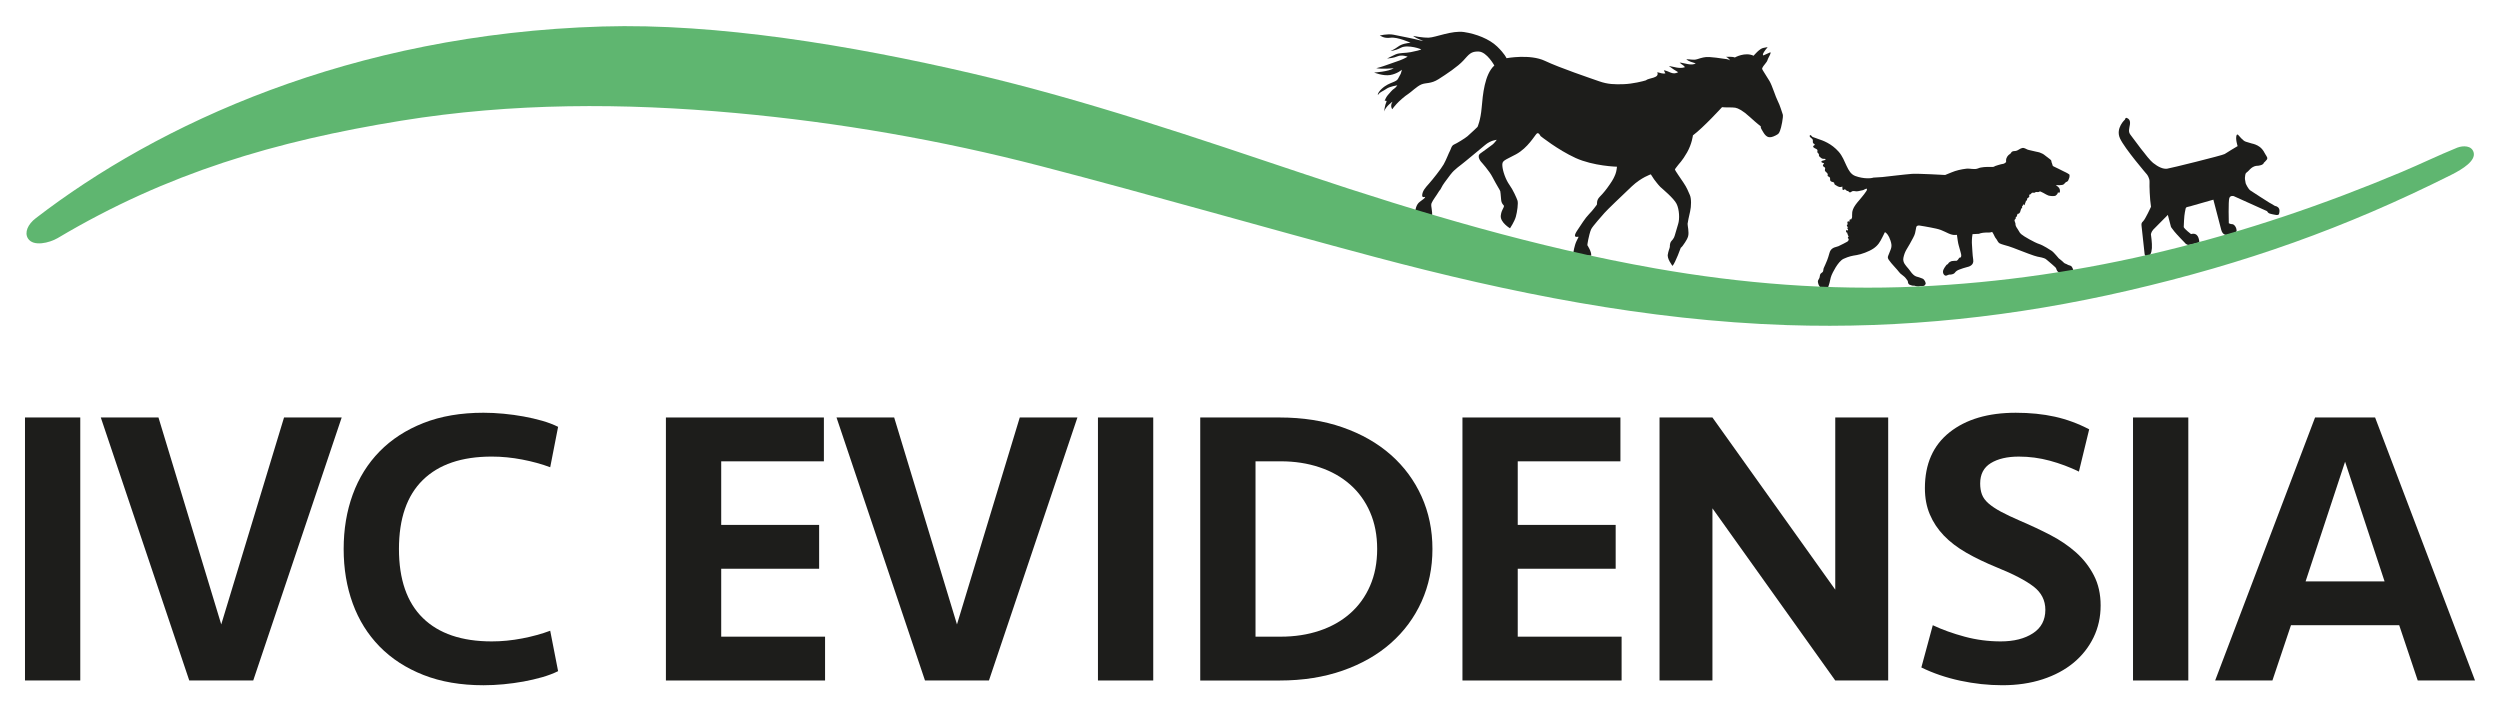<?xml version="1.0" encoding="utf-8"?>
<!-- Generator: Adobe Illustrator 24.0.1, SVG Export Plug-In . SVG Version: 6.00 Build 0)  -->
<svg version="1.1" id="Layer_1" xmlns="http://www.w3.org/2000/svg" xmlns:xlink="http://www.w3.org/1999/xlink" x="0px" y="0px"
	 viewBox="0 0 1082.823 308.12" style="enable-background:new 0 0 1082.823 308.12;" xml:space="preserve">
<style type="text/css">
	.st0{clip-path:url(#SVGID_2_);fill:#1D1D1B;}
	.st1{clip-path:url(#SVGID_2_);}
	.st2{clip-path:url(#SVGID_4_);fill:#1D1D1B;}
	.st3{clip-path:url(#SVGID_4_);fill:#5FB670;}
</style>
<g id="Artwork_29_1_">
	<g>
		<defs>
			<rect id="SVGID_1_" x="10.824" y="11.323" width="1061.177" height="285.475"/>
		</defs>
		<clipPath id="SVGID_2_">
			<use xlink:href="#SVGID_1_"  style="overflow:visible;"/>
		</clipPath>
		<rect x="10.824" y="180.821" class="st0" width="23.945" height="113.916"/>
		<polygon class="st0" points="123.026,180.823 95.826,270.451 68.637,180.823 43.656,180.823 81.975,294.739 109.683,294.739 
			147.996,180.823 		"/>
		<g class="st1">
			<defs>
				<rect id="SVGID_3_" x="10.824" y="11.322" width="1061.177" height="285.476"/>
			</defs>
			<clipPath id="SVGID_4_">
				<use xlink:href="#SVGID_3_"  style="overflow:visible;"/>
			</clipPath>
			<path class="st2" d="M209.408,178.771c2.843,0,5.755,0.143,8.725,0.428c2.965,0.285,5.84,0.671,8.63,1.184
				c2.796,0.507,5.48,1.131,8.049,1.86c2.563,0.735,4.872,1.612,6.918,2.632l-3.419,17.503c-3.646-1.369-7.689-2.484-12.144-3.34
				c-4.439-0.851-8.831-1.279-13.169-1.279c-13,0-22.951,3.377-29.848,10.136c-6.902,6.754-10.347,16.721-10.347,29.89
				c0,13.169,3.446,23.136,10.347,29.89c6.896,6.754,16.847,10.136,29.848,10.136c4.339,0,8.73-0.433,13.169-1.284
				c4.455-0.856,8.498-1.971,12.144-3.335l3.419,17.508c-2.045,1.009-4.355,1.887-6.918,2.621c-2.568,0.729-5.253,1.358-8.049,1.871
				c-2.79,0.502-5.665,0.898-8.63,1.184c-2.97,0.28-5.882,0.423-8.725,0.423c-9.814,0-18.48-1.49-26.006-4.455
				c-7.52-2.965-13.851-7.066-18.988-12.313c-5.121-5.242-9.005-11.457-11.626-18.639c-2.626-7.187-3.937-15.056-3.937-23.606
				c0-8.556,1.311-16.425,3.937-23.606c2.621-7.182,6.505-13.402,11.626-18.644c5.137-5.242,11.468-9.349,18.988-12.313
				C190.928,180.256,199.594,178.771,209.408,178.771"/>
			<polygon class="st2" points="288.425,180.825 356.851,180.825 356.851,199.813 312.375,199.813 312.375,227.351 354.79,227.351 
				354.79,246.339 312.375,246.339 312.375,275.758 357.358,275.758 357.358,294.741 288.425,294.741 			"/>
			<polygon class="st2" points="441.687,180.825 466.662,180.825 428.343,294.741 400.641,294.741 362.317,180.825 387.292,180.825 
				414.492,270.453 			"/>
			<rect x="475.555" y="180.821" class="st2" width="23.945" height="113.916"/>
			<path class="st2" d="M519.858,180.824h34.382c10.025,0,19.12,1.427,27.274,4.275s15.119,6.817,20.874,11.885
				c5.76,5.079,10.205,11.098,13.344,18.052c3.129,6.955,4.698,14.538,4.698,22.745c0,8.212-1.57,15.796-4.698,22.756
				c-3.139,6.955-7.583,12.969-13.344,18.042c-5.755,5.079-12.72,9.037-20.874,11.89c-8.154,2.843-17.249,4.275-27.274,4.275
				h-34.382V180.824z M554.747,275.757c6.051,0,11.637-0.861,16.763-2.574c5.137-1.723,9.555-4.212,13.259-7.483
				c3.71-3.261,6.59-7.24,8.635-11.943c2.05-4.693,3.086-10.014,3.086-15.975c0-5.951-1.036-11.283-3.086-15.975
				c-2.045-4.698-4.925-8.677-8.635-11.943c-3.705-3.266-8.122-5.76-13.259-7.472c-5.126-1.723-10.712-2.584-16.763-2.584h-10.945
				v75.951H554.747z"/>
			<polygon class="st2" points="633.431,180.825 701.856,180.825 701.856,199.813 657.375,199.813 657.375,227.351 699.795,227.351 
				699.795,246.339 657.375,246.339 657.375,275.758 702.363,275.758 702.363,294.741 633.431,294.741 			"/>
			<polygon class="st2" points="794.904,294.741 741.708,220.17 741.708,294.741 718.789,294.741 718.789,180.826 741.708,180.826 
				794.904,255.403 794.904,180.826 817.828,180.826 817.828,294.741 			"/>
			<path class="st2" d="M909.845,262.241c0,5.015-1.025,9.644-3.076,13.856c-2.056,4.228-4.931,7.864-8.635,10.95
				c-3.715,3.076-8.181,5.47-13.423,7.182c-5.258,1.712-11.066,2.563-17.455,2.563c-6.04,0-12.123-0.655-18.216-1.961
				c-6.109-1.316-11.721-3.224-16.847-5.734l4.957-18.301c4.106,1.939,8.693,3.588,13.772,4.957
				c5.073,1.374,10.294,2.056,15.653,2.056c5.692,0,10.347-1.173,13.936-3.509c3.594-2.336,5.39-5.723,5.39-10.178
				c0-4.106-1.712-7.467-5.126-10.088c-3.43-2.626-8.672-5.359-15.738-8.212c-5.02-2.05-9.475-4.185-13.354-6.416
				c-3.868-2.225-7.118-4.703-9.74-7.435c-2.626-2.743-4.65-5.787-6.072-9.158c-1.432-3.361-2.14-7.15-2.14-11.373
				c0-10.49,3.562-18.56,10.691-24.204c7.129-5.639,16.673-8.461,28.653-8.461c6.157,0,11.801,0.565,16.937,1.707
				c5.121,1.136,10.083,2.965,14.876,5.47l-4.45,18.306c-3.99-1.939-8.181-3.509-12.577-4.709
				c-4.381-1.194-8.862-1.786-13.423-1.786c-5.015,0-9.058,0.935-12.144,2.822c-3.076,1.876-4.619,4.814-4.619,8.804
				c0,1.828,0.254,3.419,0.777,4.793c0.507,1.358,1.448,2.648,2.822,3.847c1.363,1.189,3.16,2.394,5.374,3.588
				c2.235,1.194,5.057,2.542,8.471,4.016c4.566,1.95,8.931,4,13.085,6.162c4.164,2.167,7.842,4.682,11.04,7.525
				c3.187,2.854,5.755,6.162,7.695,9.919C908.877,253.009,909.845,257.343,909.845,262.241"/>
			<rect x="923.872" y="180.821" class="st2" width="23.95" height="113.916"/>
			<path class="st2" d="M1071.999,294.741h-24.806l-8.027-23.945h-46.88l-8.038,23.945h-24.801l43.276-113.921h26L1071.999,294.741z
				 M1015.723,199.982l-17.101,51.826h34.202L1015.723,199.982z"/>
			<path class="st2" d="M652.513,25.207c0,0,10.199-1.902,16.631,1.147c6.416,3.044,19.654,7.499,23.448,8.836
				c3.794,1.348,6.812,1.406,10.754,1.263c3.927-0.148,8.307-1.263,9.486-1.638c1.3-1.152,6.093-0.872,4.978-3.541
				c1.11,0.185,2.568,0.92,3.557,0.433c-0.428-0.412-0.423-0.846-0.703-1.274c2.362,0.307,3.689,2.225,6.215,0.846
				c-1.374-0.809-2.801-1.712-4.053-2.7c2.352,0.344,4.561,1.337,6.955,0.528c-0.417-0.851-1.617-1.205-2.267-2.013
				c2.061,0.159,5.105,1.522,6.976,0.365c-1.358-0.439-2.97-0.814-4.122-1.733c1.659-0.227,2.954,0.502,4.814-0.106
				c1.765-0.571,3.34-1.062,5.227-0.914c1.913,0.143,3.921,0.37,5.776,0.676c0.946,0.153,2.431,0.164,3.15,0.798
				c0,0-0.444-1.004-1.776-1.559c0,0,2.854-0.19,3.852,0.28c0,0,4.402-2.515,8.133-0.756c0,0,2.627-3.229,4.323-3.414
				c1.231-0.291,1.755-0.285,1.755-0.285s-1.644,1.776-2.072,3.076l0.18,0.513c0,0,2.341-1.02,2.875-1.305
				c0.539-0.285,0.338,0.544-0.47,1.992c-0.819,1.443-0.264,1.342-1.575,2.907c-1.311,1.554-1.284,1.966-1.337,2.193
				c-0.053,0.217,2.072,3.35,3.234,5.332c1.168,1.976,2.627,6.886,3.557,8.625c0.925,1.744,1.855,4.946,2.172,5.84
				c0.312,0.888-0.682,5.855-1.21,7.023c-0.507,1.168-0.476,1.295-1.934,2.05c-1.485,0.761-2.378,0.84-3.097,0.671
				c-0.719-0.169-1.538-0.898-2.235-2.119c-0.714-1.215-1.179-1.802-1.062-2.537c0,0-1.67-1.221-4.724-4.027
				c-3.049-2.817-5.094-3.805-6.305-4.027c-1.205-0.233-4.466-0.053-5.75-0.233c0,0-8.001,8.767-12.609,12.213
				c0,0-0.391,3.599-2.516,7.356c-2.119,3.757-3.678,5.094-3.979,5.596c-0.312,0.491-1.321,1.58-1.3,1.86
				c0.021,0.296,2.135,3.356,3.673,5.618c1.554,2.262,2.114,3.916,2.796,5.406c0.687,1.48,0.634,4.888,0.106,7.129
				c-0.534,2.235-1.025,4.677-1.089,5.327c-0.053,0.655,0.735,3.689,0.217,5.454c-0.507,1.776-2.235,3.826-2.399,4.164
				c-0.19,0.333-0.766,0.772-0.766,0.772s-2.251,6.278-3.573,7.858c0,0-2.632-3.276-1.982-5.211c0,0,0.18-1.184,0.365-1.522
				c0.174-0.333,0.449-1.501,0.449-1.501c-0.037-1.052,0.227-2.13,0.713-2.579c0.481-0.449,0.787-0.951,1.115-1.533
				c0.328-0.587,1.083-3.72,1.781-5.834c0.682-2.109,0.534-6.215-0.682-8.693c-1.21-2.452-6.13-6.474-7.06-7.356
				c-0.925-0.888-2.716-3.303-2.716-3.303l-1.385-2.135c0,0-4.096,1.305-8.26,5.232c-4.164,3.942-10.907,10.384-11.827,11.494
				c-0.941,1.099-5.168,5.771-5.76,7.06c-0.592,1.274-0.993,3.361-1.252,4.434c-0.259,1.078-0.396,2.463-0.396,2.463
				s1.95,2.933,1.654,4.566c0,0-5.649-0.111-7.716-1.363c0,0,0.433-3.023,1.374-4.978c0.941-1.961,1.221-1.982,0.243-1.839
				c-0.983,0.148-1.501-0.449,0.106-2.817c1.607-2.357,3.335-5.264,5.084-7.029c1.749-1.76,3.07-3.726,3.345-4.037
				c0.254-0.317-0.322-1.881,1.295-3.483c1.601-1.601,2.981-3.361,4.423-5.48c1.464-2.109,1.887-3.15,2.373-4.36
				c0.476-1.215,0.655-3.165,0.655-3.165s-10.168-0.238-17.947-3.794c-7.774-3.567-15.172-9.497-15.172-9.497
				s-0.809-1.802-1.643-1.052c-0.84,0.745-3.842,6.188-8.952,8.952c-5.11,2.759-6.12,2.616-5.935,5.026
				c0.18,2.41,1.496,6.04,3.06,8.212c1.57,2.177,3.107,5.67,3.498,6.807c0.391,1.136-0.127,4.894-0.724,7.023
				c-0.608,2.135-2.516,4.994-2.516,4.994s-4.323-2.547-4-5.507c0,0,0.159-1.474,0.666-2.394c0.502-0.92,0.74-1.527,0.719-1.818
				c-0.021-0.291-1.131-0.83-1.242-2.759c-0.106-1.924-0.338-3.308-0.365-3.599c-0.032-0.285-1.887-3.192-3.319-5.998
				c-1.406-2.801-4.941-6.669-4.941-6.669s-2.172-2.42-0.354-3.683c1.823-1.274,4.598-3.361,5.274-3.858
				c0.692-0.502,1.818-2.035,1.818-2.035s-2.6,0.143-5.1,2.288c-2.5,2.151-5.644,4.629-8.265,6.844
				c-2.605,2.225-4.783,3.409-6.722,5.977c-1.939,2.568-3.303,4.328-3.895,5.607c-0.592,1.279-0.682,0.877-1.342,2.05
				c-0.655,1.168-2.426,3.398-2.928,4.703c-0.491,1.3,0.666,3.572,0.116,5.898c0,0-5.491-0.83-7.113-2.732
				c0,0,0.238-2.595,1.939-3.805c1.712-1.194,2.193-1.654,2.288-2.013c0.085-0.359-1.49,0.692-1.263-1.052
				c0.217-1.755,1.4-3.081,2.944-4.804c1.538-1.712,5.2-6.331,6.342-8.329c1.141-2.008,2.22-4.973,2.706-5.803
				c0.481-0.835,0.645-2.309,1.807-2.796c1.152-0.481,4.709-2.663,5.766-3.551c1.068-0.883,4.386-4.069,4.386-4.069
				s1.332-2.811,1.802-8.381c0.481-5.57,1.253-14.39,5.485-18.216c0,0-3.245-5.882-6.717-6.046
				c-3.461-0.169-4.275,1.258-6.701,3.889c-2.426,2.642-7.377,5.924-10.733,8.059c-3.351,2.14-5.464,1.443-7.462,2.299
				c-1.998,0.846-4.397,3.308-5.713,4.133c-1.332,0.814-3.974,3.129-5.01,4.302c-1.031,1.168-1.437,1.649-1.881,2.299
				c0,0-1.104-1.311,0.122-3.287c0,0-2.817,1.887-3.662,4.249c0,0,0.412-2.938,0.935-3.953c0.534-1.015-0.692-0.639-0.692-0.639
				s0.56-1.57,1.332-2.431c0.772-0.861,2.119-2.526,2.769-2.838c0.634-0.333,1.395-1.474,1.395-1.474s-3.356,0.528-4.724,1.527
				c-1.379,0.994-2.801,1.411-3.393,2.32c-0.602,0.898-0.55-0.507,1.279-2.257c1.844-1.744,3.609-2.357,4.761-2.843
				c1.163-0.481,1.998-0.846,2.352-1.527c0.359-0.671,1.025-1.929,1.184-2.177c0.148-0.248,0.518-1.776,0.518-1.776
				s-2.04,1.791-5.094,2.294c-3.06,0.507-6.939-1.078-6.939-1.078s6.342-0.391,8.498-1.86c0,0-4.756,0.47-7.578-0.016
				c0,0,2.515-0.629,4.185-1.274c1.67-0.639,4.117-1.385,6.104-2.14c1.976-0.761,3.303-1.58,3.303-1.58s-2.42-0.962-4.318-0.18
				c-1.887,0.787-3.313,0.819-4.587,0.988c0,0,1.844-0.978,3.646-1.781c1.802-0.798,4.201-0.518,6.579-0.988
				c2.389-0.481,4.111-0.92,4.529-1.11c0.423-0.169-5.792-2.32-8.704-0.835c-2.906,1.49-4.503,1.39-4.503,1.39
				s1.448-0.507,3.181-1.802c1.723-1.289,3.863-1.538,5.433-1.728c0,0-5.639-2.579-8.672-2.167
				c-3.039,0.412-4.233-0.914-4.619-0.914c-0.38,0,3.345-0.904,5.882-0.396c2.526,0.513,9.576,1.902,10.733,2.267
				c1.136,0.375,2.193,0.338,2.193,0.338s-2.764-0.756-4.428-2.093c0,0,3.963,0.846,6.822,0.766
				c2.859-0.074,10.046-3.197,15.262-2.426c5.216,0.772,10.944,2.991,14.337,6.262C651.831,23.41,652.513,25.207,652.513,25.207"/>
			<path class="st2" d="M981.972,91.472c0.127,0.338,0.465,0.793,1.03,1.004c0.893,0.322,2.764,0.613,2.764,0.613
				s1.221,0.238,1.363-0.481c0.137-0.703,0.851-2.928-1.866-3.456c-0.423-0.307-2.415-1.416-2.415-1.416s-7.277-4.598-8.186-5.264
				c-0.898-0.661-1.781-2.537-1.992-3.055c-0.074-0.217-0.243-1.332-0.317-1.818c-0.069-0.481,0.016-0.787,0.132-1.828
				c0.127-1.041,0.703-0.972,1.48-1.85c0.787-0.877,1.469-1.496,2.489-1.881c1.015-0.38,1.326-0.063,2.737-0.486
				c1.385-0.423,1.374-1.141,1.374-1.141c0.269-0.079,0.544-0.481,1.205-1.215c0.645-0.735-0.063-1.506-0.555-2.331
				c-0.497-0.819-0.999-2.087-2.336-3.144c-1.342-1.046-2.97-1.464-3.498-1.554c-0.523-0.085-1.289-0.449-2.605-0.782
				c-1.321-0.322-3.007-2.685-3.435-3.023c-0.417-0.338-0.624,0.217-0.624,0.217c-0.576,1.612,0.46,4.703,0.46,4.703
				s-4.915,2.912-5.665,3.446c-0.761,0.534-23.496,6.167-24.891,6.342c-1.686,0.206-3.768-0.682-6.083-2.526
				c-2.315-1.839-8.535-10.617-9.697-12.06c-1.173-1.448-0.613-2.637-0.317-4.545c0.285-1.918-0.56-2.479-1.258-2.827
				c-0.708-0.344-0.888,0.671-0.888,0.671s-4.185,3.71-2.146,8.165c2.045,4.45,11.695,15.643,11.695,15.643s1.184,1.527,1.094,3.213
				c-0.074,1.686,0.085,7.319,0.634,10.76c0,0-2.457,5.353-3.366,6.204c-0.914,0.846-0.803,1.258-0.708,2.283
				c0.09,1.025,1.316,12.065,1.316,12.065s0.296,1.147,1.3,0.972c1.009-0.174,1.707-1.496,1.85-3.631
				c0.148-2.13-0.423-5.924-0.423-5.924s0.079-1.062,1.031-2.103c0.962-1.031,6.294-6.357,6.294-6.357l1.369,5.237
				c0,0,0.428,0.671,1.474,1.976c1.036,1.3,4.503,4.851,4.503,4.851s0.703,1.041,1.818,0.92c1.094-0.106,3.208-0.75,3.208-0.75
				s1.464-0.111,1.237-0.935c-0.206-0.814-0.46-3.81-3.572-2.996c0,0-2.833-2.14-3.155-3.023c0-0.343,0.174-5.026,0.502-6.416
				c0.338-1.4,0.148-2.14,1.157-2.315c0.999-0.18,2.04-0.534,2.04-0.534l9.142-2.605l3.409,13.085
				c0.634,2.41,2.362,2.183,2.362,2.183s1.749-0.402,3.208-0.835c1.453-0.439,1.046-1.342,1.046-1.342
				c-0.132-1.369-1.157-2.5-1.876-2.484c-0.729,0.021-1.464-0.407-1.464-0.407s-0.269-9.681,0.233-10.939
				c0.518-1.258,1.929-0.787,1.929-0.787S978.23,89.759,981.972,91.472"/>
			<path class="st2" d="M896.279,75.558c-0.185-0.211-1.49-0.877-1.49-0.877l-0.893-0.428c0,0-3.926-1.987-4.402-2.167
				c-0.46-0.19-0.502-0.528-0.597-0.967c-0.095-0.444-0.375-0.983-0.375-0.983s0.217-0.645-0.629-1.184
				c-0.84-0.544-2.753-2.22-3.165-2.346c-0.412-0.137-1.11-0.476-1.305-0.565c-0.333-0.148-1.136-0.238-1.643-0.375
				c-0.518-0.132-1.643-0.38-1.643-0.38s-1.226-0.322-1.48-0.344c-0.687-0.058-1.76-1.078-2.743-0.84
				c-0.978,0.233-1.464,0.756-2.283,1.11c-0.809,0.359-1.363,0.09-2.035,0.417c-0.676,0.333-0.233,0.576-1.126,1.141
				c-0.782,0.491-1.548,1.48-1.58,2.663c-0.026,0.56,0.037,0.772,0.037,0.772c-0.37,0.328-0.851,0.713-1.316,0.766
				c-0.877,0.079-3.446,0.941-3.446,0.941c-0.1,0.069-0.201,0.127-0.307,0.185c-0.106,0.063-0.206,0.09-0.322,0.137
				c-0.063,0.032-0.143,0.037-0.201,0.053c-0.211,0.053-0.391,0.032-0.592,0.021c-0.206-0.005-0.417-0.005-0.618-0.005
				c-0.46-0.016-0.93-0.011-1.379,0c-0.486,0.016-0.967,0.037-1.437,0.079c-0.46,0.048-0.909,0.1-1.348,0.19
				c-0.375,0.074-0.75,0.169-1.099,0.328c-1.67,0.74-3.535-0.037-5.227,0.174c-2.103,0.254-4.402,0.756-6.357,1.591
				c-1.527,0.655-2.785,1.131-2.785,1.131s-11.674-0.671-14.327-0.491c-2.648,0.185-12.06,1.311-12.847,1.385
				c-0.787,0.074-3.953,0.248-3.953,0.248c-0.708,0.322-4.048,0.671-7.784-0.703c-3.72-1.379-3.964-6.807-7.166-10.479
				c-3.213-3.652-6.928-4.909-8.979-5.581c-0.772-0.248-1.2-0.502-1.955-0.708c-0.375-0.106-0.492-0.185-0.745-0.454
				c-0.206-0.201-0.449-0.719-0.798-0.396c-0.576,0.555,0.84,1.316,1.089,1.659c0.396,0.587-0.048,1.215,0.301,1.733
				c0.137,0.222,0.671,0.328,0.682,0.639c0,0.386-0.608,0.37-0.676,0.698c-0.159,0.729,1.295,1.02,1.665,1.395
				c0.343,0.349,0.132,0.565,0.137,0.988c0.026,0.507,0.243,0.454,0.534,0.83c0.275,0.354,0.069,0.518,0.164,0.867
				c0.106,0.439,0.65,0.745,0.972,1.025c0.75,0.639,1.686,0.143,1.86,0.502c0.206,0.412-0.571,0.386-0.872,0.534
				c-0.28,0.143-0.925,0.127-0.898,0.56c0.032,0.46,0.824,0.571,1.157,0.571c-0.159,0.624-0.893,0.967-0.211,1.543
				c0.608,0.507,0.846,0.296,0.613,1.184c-0.254,0.962,0.608,1.078,1.089,1.834c0.365,0.597-0.243,0.74,0.18,1.147
				c0.222,0.206,0.581,0.206,0.793,0.523c0.222,0.333,0.127,0.634,0.153,0.988c0.032,0.296,0.016,0.386,0.296,0.65
				c0.386,0.359,1.041,0.291,1.385,0.597c0.248,0.227,0.058,0.428,0.201,0.692c0.111,0.201,0.613,0.46,0.803,0.576
				c0.925,0.576,1.633,0.935,2.611,0.428c0.1,0.333-0.074,1.21,0.19,1.443c0.317,0.291,0.417-0.137,0.756-0.201
				c0.597-0.122,0.972,1.083,1.517,0.634c0.243,0.285,0.375,0.597,0.782,0.661c0.46,0.058,0.666-0.317,0.988-0.465
				c0.581-0.275,1.427,0.053,2.04,0.032c0.555-0.026,1.068-0.18,1.596-0.296c0.497-0.095,1.311-0.206,1.702-0.523
				c0,0,0.925-0.433,0.972-0.375c0.402,0.528-0.301,1.311-0.301,1.311c-0.581,0.819-1.078,1.554-1.744,2.299
				c-0.402,0.46-0.756,0.951-1.157,1.4c-0.528,0.576-1.057,1.252-1.543,1.897c-1.215,1.601-1.432,2.949-1.432,2.949
				c-0.021,0.095-0.042,0.201-0.069,0.301c-0.021,0.169-0.026,0.333-0.026,0.491c0,0.159-0.011,0.307-0.026,0.454
				c-0.026,0.211-0.026,0.412-0.021,0.602c0,0.069,0.011,0.259,0.011,0.259c0,0.248,0,0.502-0.079,0.708
				c-0.037,0.095-0.095,0.19-0.148,0.291l-0.058,0.132l-0.037,0.074c-0.026,0.053-0.085,0.18-0.09,0.19
				c-0.011,0-0.053-0.016-0.074-0.021c-0.053-0.016-0.1-0.026-0.137-0.032c-0.042-0.005-0.09-0.005-0.127-0.005
				c-0.396,0.042-0.396,0.449-0.396,0.581v0.048c0,0.053,0.005,0.127,0.021,0.217c0.011,0.037,0.016,0.116,0.021,0.185
				c-0.058-0.016-0.116-0.037-0.185-0.058c-0.016,0-0.037-0.011-0.053-0.016c-0.085-0.048-0.196-0.095-0.322-0.09
				c-0.132,0.016-0.248,0.095-0.322,0.217c-0.159,0.275-0.042,0.629,0.047,0.893c0.011,0.042,0.063,0.243,0.09,0.296h-0.116
				l-0.243-0.005l-0.053,0.248c-0.116,0.491,0.306,0.777,0.544,0.951c0.032,0.011,0.053,0.026,0.074,0.042
				c-0.037,0.005-0.074,0.005-0.111,0.005l-0.232-0.005l-0.053,0.238c-0.074,0.264,0.122,0.486,0.322,0.645
				c-0.021,0.032-0.037,0.053-0.053,0.085c-0.021,0.079-0.074,0.222-0.016,0.365c-0.169-0.016-0.349-0.063-0.396-0.09l-0.296-0.148
				l-0.122,0.312c-0.09,0.233-0.058,0.46,0.074,0.645c0.111,0.174,0.317,0.28,0.518,0.338c-0.058,0.137-0.111,0.317-0.032,0.518
				c0.063,0.132,0.153,0.217,0.243,0.275c-0.011,0.021-0.011,0.048-0.016,0.074c-0.037,0.259,0.169,0.412,0.344,0.534
				c-0.058,0.074-0.106,0.148-0.159,0.233c-0.016,0.021-0.026,0.037-0.042,0.058c-0.085,0.122-0.243,0.333-0.153,0.587l0.074,0.196
				l0.211-0.011h0.074c0,0.122-0.021,0.238-0.042,0.37c-0.011,0.074-0.021,0.153-0.032,0.238c-0.021,0.169-0.09,0.238-0.217,0.365
				c-0.084,0.085-0.174,0.174-0.254,0.307c-0.46,0.248-2.906,1.575-3.937,2.008c-0.232,0.1-0.513,0.174-0.803,0.254
				c-1.136,0.317-2.552,0.703-3.076,2.722c-0.639,2.468-1.469,4.296-1.829,5.073l-0.201,0.444c-0.37,0.777-0.592,1.242-0.602,1.749
				c-0.005,0.322-0.127,0.793-0.407,1.041c-0.106,0.085-0.211,0.159-0.296,0.217c-0.291,0.211-0.603,0.428-0.74,0.951
				c-0.053,0.211-0.085,0.407-0.111,0.592c-0.048,0.354-0.09,0.661-0.28,0.962c-0.037,0.079-0.09,0.153-0.132,0.222
				c-0.238,0.375-0.486,0.766-0.38,1.369c0.037,0.264,0.206,1.147,0.655,1.723c0.243,0.317,0.481,0.692,0.719,1.052l0.159,0.254
				c0.048,0.058,0.069,0.143,0.09,0.222c0.106,0.375,0.275,0.692,1.131,0.74c0.053,0.011,0.106,0.011,0.159,0
				c0.994-0.095,1.48-1.696,1.781-2.663c0.042-0.127,0.074-0.238,0.111-0.328c0.201-0.608,0.333-1.221,0.46-1.813
				c0.169-0.803,0.333-1.548,0.655-2.278c0.254-0.608,2.658-5.882,5.2-7.05c2.357-1.078,3.794-1.311,5.47-1.58l0.227-0.037
				c1.929-0.317,5.211-1.48,7.171-2.796c2.072-1.406,2.859-2.806,3.953-4.989c0.143-0.259,0.28-0.539,0.407-0.809
				c0.169-0.359,0.344-0.729,0.523-1.083l0.18-0.248c0.724,0.407,1.622,1.379,2.362,3.62c0.872,2.626,0.317,3.292-0.491,5.39
				c-0.809,2.093-1.163,1.939,0.824,4.376c0.708,0.872,1.696,1.876,2.558,2.88c0.592,0.692,1.142,1.448,1.427,1.68
				c0.581,0.513,1.871,1.374,2.235,1.918c0.375,0.539,0.951,1.152,0.983,1.459c0.026,0.317,0.074,1.141,0.724,1.448
				c0.65,0.296,1.511,0.513,1.987,0.396c0,0,1.707,0.634,2.568,0.18c0,0,1.638,0.111,1.929-0.233
				c0.28-0.338,0.486-0.534,0.518-0.787c0.016-0.254-0.291-1.723-1.395-2.214c-1.104-0.486-1.913-0.655-2.526-0.846
				c-0.602-0.196-1.2-0.497-2.109-1.538c-0.423-0.486-0.941-1.173-1.385-1.818l-0.291-0.338c-0.824-1.031-2.341-2.368-1.955-4.434
				c0.571-2.901,1.792-4.191,2.769-6.019c0.967-1.823,2.098-3.657,2.288-4.687c0.111-0.597,0.243-1.173,0.359-1.765
				c0.09-0.449,0.095-1.041,0.486-1.348c0.222-0.164,0.772-0.248,1.046-0.185c0.18,0.037,0.338,0.074,0.523,0.09
				c0.613,0.063,1.242,0.19,1.85,0.307c1.617,0.307,3.245,0.565,4.846,0.941c0.708,0.164,1.422,0.343,2.103,0.608
				c2.404,0.92,4.265,2.331,6.268,2.135l0.655-0.032c0.196,1.559,0.497,3.715,0.772,4.555c0.423,1.358,0.571,2.087,0.782,2.806
				c0.217,0.719,0.359,1.369,0.322,1.744c-0.037,0.375-0.233,0.687-0.233,0.687s-0.539-0.169-0.909,0.534
				c-0.381,0.703-0.883,0.898-0.883,0.898s-1.617,0.005-2.05,0.127c-0.444,0.111-1.358,0.571-1.538,1.031
				c-0.169,0.46-0.629,0.365-0.882,0.75c-0.254,0.396-1.453,1.77-1.427,2.875c0.026,1.11,0.846,1.844,1.496,1.633
				c0.645-0.211,1.057-0.47,1.437-0.433c0.37,0.037,1.691-0.09,2.209-0.803c0.523-0.719,1.152-1.078,1.945-1.374
				c0.782-0.296,2.568-0.914,3.298-1.057c0.724-0.143,3.107-0.74,2.722-3.144c-0.37-2.405-0.423-5.285-0.544-6.537
				c-0.09-0.893-0.069-3.012,0.238-4.603l2.774-0.137c0.111-0.005,0.28-0.111,0.396-0.148c0.153-0.053,0.307-0.1,0.47-0.143
				c0.285-0.069,0.581-0.127,0.893-0.164c0.46-0.069,0.935-0.106,1.406-0.106c0.312,0,0.629,0.016,0.941,0.016
				c0.539,0.005,0.951-0.053,1.464-0.227c0.042-0.016,0.106-0.037,0.148-0.053c0.238,0.285,0.412,0.661,0.592,0.951
				c0.365,0.602,0.581,1.379,1.046,1.887c0.592,0.645,0.782,1.591,1.506,2.066c0.634,0.423,3.377,1.104,4.011,1.311
				c1.342,0.433,2.658,0.935,3.969,1.459c1.432,0.571,7.626,2.954,8.492,3.033c0.867,0.1,2.87,0.592,3.414,0.914
				c0.56,0.322,2.383,2.013,2.933,2.426c0.55,0.396,1.723,1.612,1.723,1.612s0.386,2.23,2.066,1.929c0,0,0.153,0.639,1.744,0.254
				c0.698-0.164,1.395-0.137,2.093-0.317c0.454-0.137,1.385-0.227,1.527-0.75c0.116-0.465-0.486-1.617-0.809-1.908
				c-0.412-0.375-1.184-0.375-1.654-0.698c-0.571-0.38-1.205-0.407-1.612-0.856c-0.608-0.666-2.188-1.871-2.188-1.871
				s-2.198-2.648-2.912-3.139c-0.719-0.476-3.805-2.505-5.628-3.081c-1.823-0.576-6.738-3.34-7.684-4.222
				c-0.248-0.227-0.433-0.412-0.581-0.592l-0.893-1.469c-0.402-0.687-0.972-1.289-1.041-2.14c-0.016-0.143-0.021-0.301-0.016-0.449
				c0,0-0.259-0.777-0.386-1.163l-0.053,0.016c0.037-0.148,0.079-0.307,0.116-0.465c0-0.016,0-0.042,0.011-0.063
				c0.106-0.174,0.344-0.243,0.418-0.423c0.074-0.185-0.058-0.47,0.032-0.629c0.074-0.122,0.222-0.069,0.328-0.201
				c0.238-0.307,0.201-0.756,0.381-1.089c0.09-0.137,0.18-0.217,0.333-0.238c0.116-0.021,0.254,0.069,0.349,0.011
				c0.053-0.032,0.116-0.206,0.143-0.264c0.1-0.122,0.211-0.238,0.317-0.344c0.095-0.338,0.143-0.571,0.269-0.893
				c0.063-0.185,0.243-0.555,0.153-0.777c0.37,0.032,0.46,0.016,0.491-0.412c0.026-0.217-0.063-0.592,0.058-0.777
				c0.09,0,0.164,0.037,0.217,0.111c0.122-0.243,0.132-0.539,0.248-0.787c0.127,0.143,0.291,0.47,0.507,0.465
				c0.074-0.164,0.122-0.359,0.148-0.534c0.042-0.206,0.084-0.27,0.19-0.465c0.196-0.365,0.296-0.851,0.322-1.258
				c0.021,0.159,0.074,0.407,0.285,0.386c0.074-0.159,0.116-0.344,0.164-0.518c0.037-0.174-0.037-0.407,0.026-0.544
				c0.032,0.005,0.069,0.011,0.106,0.005c0.264-0.343,0.914-0.518,0.84-0.946c-0.037-0.217-0.127-0.449-0.016-0.65
				c0.074-0.143,0.624-0.042,0.898-0.608c0.011-0.011,0.021-0.021,0.032-0.026c0.132-0.122,0.328-0.254,0.502-0.28
				c0.254-0.037,0.47,0.116,0.745,0.063c0.233-0.053,0.375-0.227,0.602-0.301c0.412-0.137,0.846,0.095,1.295-0.053
				c0.159-0.058,0.359-0.222,0.528-0.233c0.28-0.016,0.639,0.254,0.898,0.359c0.349,0.127,0.655,0.328,0.978,0.502
				c0.576,0.322,1.157,0.666,1.781,0.909c0.581,0.222,2.642,0.417,3.176,0.026c0.523-0.391,0.978-0.941,0.941-1.385
				c0,0,0.713,0.381,0.83-0.085c0.137-0.47,0.243-1.607-0.972-2.505c-0.412-0.306-0.634-0.47-0.75-0.55
				c0.333,0.026,2.796,0.153,3.388-0.328c0.629-0.518,0.978-1.004,0.978-1.004s0.444-0.037,0.803-0.417
				c0.359-0.375,0.322-0.766,0.56-1.184C896.406,76.847,896.464,75.759,896.279,75.558"/>
			<path class="st3" d="M260.903,11.474C151.685,14.73,68.082,54.047,15.547,94.47c-3.535,2.669-5.047,6.262-3.424,8.836
				c2.309,3.631,9.269,1.908,12.847-0.174c47.456-28.225,94.394-42.018,148.731-50.838c48.132-7.816,96.503-7.753,144.905-3.345
				c44.729,4.074,88.919,11.742,132.359,23.03c48.37,12.562,96.371,26.518,144.667,39.36
				c58.464,15.542,117.604,27.448,178.288,29.472c49.924,1.67,99.219-3.673,147.891-14.956
				c50.304-11.658,93.755-26.983,139.879-50.109c5.189-2.589,10.685-6.178,9.713-9.729c-0.824-3.018-4.481-3.023-7.023-2.087
				c-8.117,3.292-15.986,7.129-24.066,10.527c-67.263,28.294-136.962,46.431-210.117,49.676
				c-37.991,1.696-75.734-1.279-113.192-7.874c-51.515-9.084-101.486-23.95-150.982-40.512
				c-47.942-16.044-95.763-32.464-145.095-43.952C368.667,19.628,310.446,9.989,260.903,11.474"/>
		</g>
	</g>
</g>
</svg>
